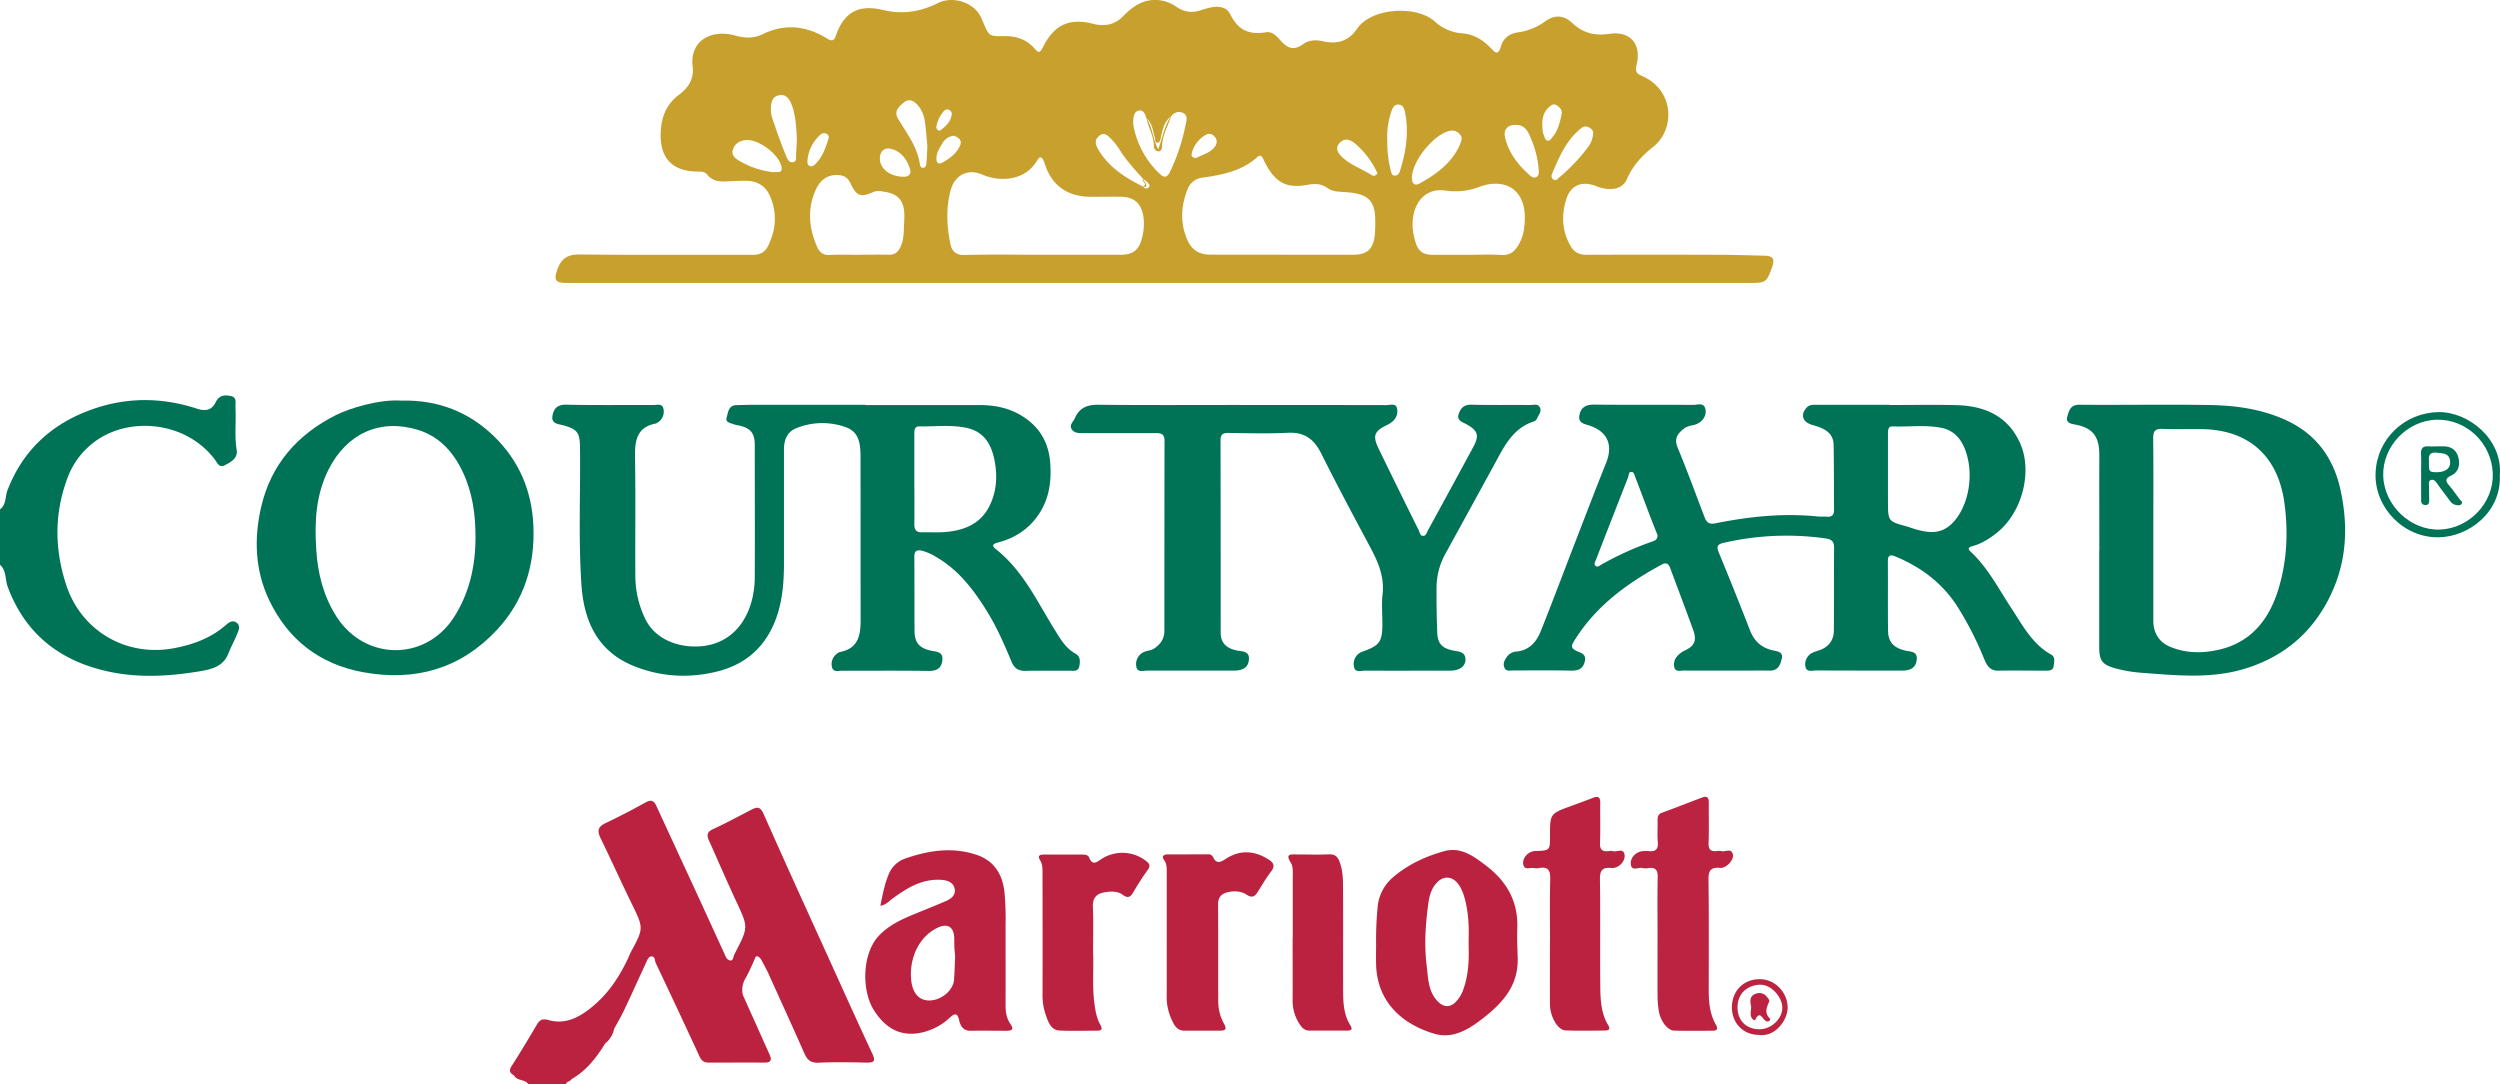 <svg id="Layer_1" data-name="Layer 1" xmlns="http://www.w3.org/2000/svg" viewBox="0 0 1400.13 607.28"><defs><style>.cls-1{fill:#007356;}.cls-2{fill:#bb2341;}.cls-3{fill:#bb2240;}.cls-4{fill:#ba223f;}.cls-5{fill:#c8a02d;}</style></defs><title>logocya</title><path class="cls-1" d="M0,285.28c3.61-2.68,2.82-7.19,4.2-10.76C13,251.79,29.33,237.05,52,229.12c19.32-6.77,38.89-6.6,58.31-.24,4.93,1.61,8.34.87,10.63-3.86,1.84-3.8,5.22-3.95,8.56-3.17s2.25,4,2.37,6.29c.43,8-.59,15.94.68,23.92.74,4.63-3.25,6.68-6.57,8.47s-4.36-1.5-5.76-3.32c-15.69-20.47-45-23.69-64.19-11.87a44.36,44.36,0,0,0-18.59,23.33c-7.12,19.65-6.82,39.39-.29,59.13,8.43,25.48,33.22,40,59.56,35.36,11-2,21.11-5.58,29.67-13,1.81-1.56,3.9-3.16,6.21-1.35s1,4.35.15,6.44c-1.49,3.67-3.43,7.16-4.89,10.84-2.94,7.39-9.66,8.8-16.16,9.89-17.33,2.89-34.85,3.82-52.06-.12C33.12,369.83,14,354.75,4.31,328.6c-1.51-4.08-.64-9-4.31-12.32Z"/><path class="cls-1" d="M695.09,226.82c27.16,0,54.33,0,81.49.06,2.08,0,5.34-1.28,5.85,2a7.42,7.42,0,0,1-2.95,7.49,15.38,15.38,0,0,1-2.08,1.37c-7.88,3.73-8.88,6.16-5.17,13.8q11.08,22.8,22.36,45.49c.56,1.13.67,2.93,2.19,3.08,1.88.19,2.23-1.8,2.89-3q12.78-23.32,25.41-46.72c3.53-6.5,2.64-9.18-3.68-12.74-2.22-1.25-5.81-2-4.39-6,1.14-3.24,3-5.05,7-5,11,.28,22,.08,33,.18,1.87,0,4.29-.9,5.42,1.38s-.74,4.1-1.53,6a3.21,3.21,0,0,1-1.66,1.75c-12.41,3.91-17.17,14.77-22.73,24.9Q822.75,286,809,311.05a39.09,39.09,0,0,0-4.45,18.72q-.09,12.24.38,24.47c.23,6.21,2.74,8.87,8.94,10.08,3.1.61,6.79.66,6.87,4.94.07,3.95-3.41,6.33-8.39,6.34-16,0-32,.08-48,0-2.22,0-5.56,1.37-6.08-2.41a7.23,7.23,0,0,1,4.93-8.29c9.5-3.42,11-5.41,11-15.59,0-5.5-.51-11.06.11-16.49,1.1-9.64-2.35-17.8-6.73-26-9.37-17.5-18.71-35-27.59-52.78-4-8-9.35-12.13-18.67-11.66-11.14.56-22.33.24-33.49.09-3.32,0-4.28,1.14-4.27,4.36.09,35.83.06,71.66.09,107.49,0,5.61,3,8.74,9.1,10,3,.6,7,.26,6.72,4.84-.22,4.41-3.13,6.41-8.34,6.42-16.17,0-32.33,0-48.5,0-2.29,0-5.75,1.27-6.23-2.26a7.41,7.41,0,0,1,4.8-8.38c1.69-.65,3.54-.63,5.16-1.72,3.56-2.4,5.75-5.42,5.75-9.87q0-53.25.08-106.49c0-3.88-1.94-4.31-5-4.3-13.5.07-27,0-40.5,0-2.38,0-4.87.12-6.36-2-1.74-2.52.74-4.26,1.62-6.29,2.5-5.79,6.81-7.65,13.1-7.59,26.66.28,53.33.12,80,.12Z"/><path class="cls-2" d="M928.31,525.78c0-11.5-.14-23,.08-34.48.07-3.86-1.05-5.64-5-5.15a8.79,8.79,0,0,1-3.48,0c-2.23-.67-6.07,2.09-6.55-2s3.23-7.41,7.22-7.51a17.18,17.18,0,0,1,2.5,0c4,.49,5.81-.84,5.38-5.21-.39-4,0-8-.12-12,0-2,.22-3.45,2.46-4.26,7.61-2.77,15.13-5.78,22.71-8.6,2.74-1,3.54.43,3.51,3-.07,7.5.17,15-.12,22.49-.14,3.59,1.06,4.94,4.51,4.58a6.46,6.46,0,0,1,2.49,0c2.24.69,5.86-2,6.62,2,.61,3.22-3.94,7.76-7.22,7.43-5.1-.51-6.52,1.46-6.45,6.49.27,20.65.13,41.31.13,62,0,6.72.58,13.31,4,19.3,1.24,2.17.9,3.43-1.91,3.42-7.16,0-14.33.09-21.49-.07-3.59-.08-7.67-5.36-8.57-11a59.75,59.75,0,0,1-.7-8.95c-.08-10.49,0-21,0-31.49Z"/><path class="cls-3" d="M868.1,527c0-11.49-.22-23,.11-34.47.14-4.86-1-7.35-6.25-6.38a7.81,7.81,0,0,1-3,0c-2-.44-5.17,1.49-5.84-1.94-.73-3.71,2.8-7.44,6.61-7.58,8.37-.3,8.37-.3,8.36-8.55,0-12.38,0-12.37,11.93-16.72,4-1.47,8.1-2.92,12.09-4.53,3.22-1.3,4.18-.14,4.12,3.06-.12,7.32.17,14.66-.15,22-.17,3.85,1.19,5.2,4.83,4.78a5.89,5.89,0,0,1,2.48,0c2.18.75,5.93-2.1,6.46,2.18.46,3.73-3.59,7.64-7.36,7.27-5.11-.51-6.51,1.37-6.44,6.43.29,20,0,40,.2,59.94.08,7.44.39,15,4.44,21.67,1.49,2.45.06,3-1.91,3-7.33.05-14.66.21-22-.07-4.36-.16-8.69-7.68-8.73-14.64-.06-11.82,0-23.65,0-35.47Z"/><path class="cls-3" d="M653.42,523.27c0-11.32,0-22.64,0-34,0-2.61.27-5.24-1.51-7.65-1.43-1.94-.29-3.11,1.94-3.12,7.49,0,15,0,22.47-.05a3,3,0,0,1,3,1.44c1.9,4.09,4.07,3.15,7.16,1.12,7.9-5.18,16-4.69,23.88.27,2.78,1.74,4,3.57,1.53,6.79-2.82,3.66-5.12,7.71-7.6,11.62-1.6,2.53-3.26,3.3-6.1,1.4-3.17-2.12-7-2.22-10.62-1.39-3.34.77-5.4,2.73-5.38,6.66.12,18,0,36,.09,53.94a25.87,25.87,0,0,0,3.18,12.94c1.54,2.68,1.33,4-2.05,4q-10,0-20,0c-4.65,0-6.07-3.67-7.54-6.88a30.66,30.66,0,0,1-2.46-13.14C653.46,545.91,653.42,534.59,653.42,523.27Z"/><path class="cls-3" d="M612.19,533.47c.44,8.37-.62,18.68.8,29,.56,4,1.24,7.89,3.22,11.4,1.32,2.34,1,3.37-1.74,3.37-7,0-14,.22-21-.08-4.86-.21-6.24-4.58-7.6-8.17a34,34,0,0,1-2-12.24c.09-22.31,0-44.61,0-66.92,0-2.82.15-5.66-1.44-8.23-1.42-2.29-.13-3,2-3,7.32,0,14.65,0,22,0,1.4,0,3.06.36,3.5,1.54,1.9,5,4.38,2.62,7.05.88a21.6,21.6,0,0,1,24.68,1c2,1.52,2.93,2.76,1.05,5.29a138.89,138.89,0,0,0-8.07,12.53c-1.5,2.55-3.06,3.34-5.57,1.46-3.05-2.28-6.59-2.16-10.06-1.63-4.44.67-7.13,2.8-6.94,8C612.41,515.56,612.19,523.56,612.19,533.47Z"/><path class="cls-4" d="M724,525.4q0-17,0-33.95c0-2.84.37-6-1.1-8.32-3.23-5.07,0-4.63,3.33-4.6,6,0,12,.22,18-.06,3.25-.15,4.85,1.16,5.94,4,1.92,4.93,2,10.11,2,15.23.14,19.14,0,38.27.06,57.41,0,6.67.37,13.3,4.08,19.19,1.55,2.46.07,2.89-1.93,2.9-7,0-14,0-21,0-2.45,0-4.06-1.36-5.27-3.25a23.53,23.53,0,0,1-4.18-13.07c.07-11.82,0-23.63,0-35.45Z"/><path class="cls-3" d="M488.6,590.23c-8.27-17.68-16.27-35.49-24.34-53.27-12.26-27-24.62-54-36.59-81.09-1.79-4.07-3.54-4.09-6.68-2.48-7.21,3.7-14.32,7.62-21.69,11-3.43,1.56-3.54,3.42-2.27,6.25,5.14,11.49,10.13,23.06,15.44,34.47,6.6,14.18,6.72,14.13-.82,28.67a11.56,11.56,0,0,0-.77,1.82c-.35,1.1-.49,2.54-2.06,2.31a3.54,3.54,0,0,1-2.44-2.3c-5.72-12.47-11.41-25-17.15-37.42-7.2-15.63-14.46-31.24-21.65-46.88-1.29-2.82-2.81-3.64-5.81-2-7.39,4.05-14.84,8-22.48,11.6-4.26,2-5,4.28-3,8.38,5.94,12.19,11.53,24.56,17.47,36.75,6.72,13.79,6.81,13.74-.39,27.06-.47.87-.82,1.81-1.23,2.71-4.95,10.86-11.36,20.68-20.73,28.26-7,5.7-14.77,9.89-24.23,7.22-3.23-.91-4.86-.26-6.48,2.51-4.61,7.86-9.31,15.68-14.23,23.35-1.69,2.64-.71,3.9,1.43,5.16,1.7,3.26,6.23,1.95,8.06,5h21c.28-1.79,2.47-1.54,3.13-2.93h0c8.3-4.77,13.93-12,18.84-20a13.8,13.8,0,0,0,5-8.15h0c2-3.64,4.07-7.21,5.84-10.94,4.09-8.64,8-17.38,12-26,.68-1.45,1.33-3.55,3-3.66,2.21-.16,1.86,2.41,2.5,3.76,8.22,17.32,16.4,34.66,24.4,52.08,1.15,2.51,2.53,3.65,5.19,3.65,10.48,0,21-.08,31.43,0,3.68,0,3.95-1.76,2.77-4.4-5-11.16-10-22.28-15-33.42a12.54,12.54,0,0,1,1.27-9.07c2-3.41,3.52-7.06,5.16-10.64.41-.9.57-2.22,1.74-2a3.93,3.93,0,0,1,2.08,1.91c1.31,2.23,2.45,4.56,3.65,6.86h0c6.81,15.08,13.72,30.12,20.38,45.26,1.64,3.74,3.48,5.77,8.06,5.55,9-.42,18-.23,27-.05C489.57,595.15,490.48,594.26,488.6,590.23Z"/><path class="cls-5" d="M988.12,143.2c-8.33-.19-16.65-.47-25-.5-24.83-.08-49.66-.13-74.49,0-4.15,0-7-1.39-9-4.9-4.81-8.26-5.2-17-2.54-25.91,2.26-7.62,8-10.51,15.47-8.14,1.26.4,2.48,1,3.76,1.31,6.72,1.89,12.52.56,14.79-4.65,3.3-7.61,8.58-13.32,14.86-18.27,12.15-9.59,11.95-31.67-6.37-39.59-3.57-1.55-3.79-3-3-6.33,2.82-11.56-3.64-19-15.25-17.26-8.15,1.2-14.9-.42-21-6.22-4.57-4.37-9.84-4.53-14.94-.79A33.41,33.41,0,0,1,850,18.14c-4.89.68-8.18,3.57-9.42,7.84-1.63,5.61-3.4,3.23-5.74.84-4.42-4.52-9.42-7.69-16-8.16A25.47,25.47,0,0,1,803.5,12c-10.29-9.2-35.63-7.7-43.55,4.2C755,23.59,748.22,24.83,740.33,23c-3.84-.87-7.76-.33-10.55,1.73-5.21,3.85-8.72,2.22-12.43-1.87-2.21-2.43-4.56-5.38-8.3-4.78-9.19,1.46-15.44-.85-20-10-3.12-6.3-10.79-4.26-16.33-2.41-5.18,1.73-9.22,1.17-13.6-1.68a21.44,21.44,0,0,0-10-3.91c-8.6-.81-14.53,3.29-20,8.89-4.75,4.84-10.21,6.06-16.87,4.37-13.46-3.42-21.9.57-28.16,13.08-1.52,3-2.32,3.55-4.66.8-4.39-5.16-10.32-7.08-16.92-7-8.47.14-8.47.21-11.79-7.5a41.61,41.61,0,0,0-1.87-4.08c-4.29-7.58-15.5-10.87-23.36-7-9.77,4.8-19.44,6.65-30.73,4S473.5,4.43,468.21,19.82c-1.18,3.43-2.52,3.27-5.33,1.56-11.39-6.92-23.33-8.29-35.57-2.29-5.26,2.58-10.21,2.3-15.83.76-13.19-3.6-25.3,3-23.56,17.32.86,7.07-2.43,12-7.53,15.79C372.92,58.55,370.19,66,370,75c-.22,13.63,6.49,20.76,20.09,21.08,2.15.05,4.39-.25,6,1.74,2.68,3.36,6.36,4,10.34,3.78,3.66-.16,7.32-.37,11-.39,6,0,10.94,2.5,13.46,7.87,4.48,9.55,3.9,19.25-.76,28.71-1.83,3.72-4.71,5-8.89,4.93-32.16-.13-64.33.2-96.48-.21-6.89-.09-10.37,2.23-12.59,8.34-2.13,5.87-1.22,7.6,5.05,7.6h333v0h330c8.7,0,9.22-.4,12.17-8.6C994.14,145,993.07,143.32,988.12,143.2ZM667.47,85.76a16.18,16.18,0,0,1,8-10.31,3.63,3.63,0,0,1,4.58.85,4.22,4.22,0,0,1,.57,5.52c-2.7,3.92-7.32,4.78-10.6,6.64C667.45,88.46,667.11,87.21,667.47,85.76Zm-234.3,10.7a47.75,47.75,0,0,1-18.61-6.1c-2.25-1.28-5.2-3-4.08-6.58s4.06-5.15,7.6-5.34c7-.37,18,7.95,19.56,14.76C438.58,97.34,435.28,96.09,433.17,96.46Zm12.68-9.61c-.1,1.55.51,3.67-1.86,4-2,.26-2.94-1.6-3.52-3-2.29-5.66-4.51-11.37-6.41-17.17-1-2.95-2.29-5.81-2.33-9.09,0-3.78.43-7.42,4.6-8.24s6,2.42,7.28,5.94c2.13,6.05,2.33,12.35,2.69,18.67C446.15,80.89,446,83.87,445.85,86.85Zm6.36,3a21.66,21.66,0,0,1,7.08-14.24,3.13,3.13,0,0,1,3.63-.71,2.28,2.28,0,0,1,1,3c-1.55,5-3.29,10-7.15,13.84-1,1-1.93,1.91-3.43,1.15C452.12,92.22,452.2,91,452.2,89.83Zm54.18,34.48c-.32,4.78.07,9.56-2.16,14.15-1.46,3-3.33,4.25-6.55,4.18-5.5-.12-11,0-16.5,0v.06c-5.5,0-11-.26-16.49.09-3.7.24-5.68-1.56-7-4.44-4.79-10.84-5.73-21.86-.47-32.78,2.19-4.54,5.85-7.56,11.37-7.59,3.69,0,6.13,1.19,7.82,4.81,3.32,7.13,5.59,7.85,12.83,4.7,2.36-1,4.31-.38,6.64,0C506,109.15,506.92,116.2,506.38,124.31ZM506.55,99c-8.25.08-14.1-4.75-13.76-10.68.23-4,2.93-6,6.75-4.82,5.45,1.63,8.28,5.81,10,10.84C510.7,97.71,508.68,98.86,506.55,99Zm12.28-7.51c-.1,1.14-.4,2.47-1.89,2.51-1.22,0-1.62-1.1-1.76-2.07-1.46-9.69-7.3-17.26-12.16-25.31-2.57-4.25.27-6.84,3.14-9.2s5.5-1.1,7.73,1.4a16.4,16.4,0,0,1,3.94,8.34c.8,4.91,1.07,9.9,1.56,14.8C519.21,85.23,519.09,88.38,518.83,91.52Zm9.92-29.41a2.37,2.37,0,0,1,3.17-.33A2.45,2.45,0,0,1,533,64.34c-.6,3.66-3.09,6.12-5.76,8.24-1.63,1.3-2.63,0-2.87-1.43A17.57,17.57,0,0,1,528.74,62.11ZM524.63,90.3c-.83-3.85,1.41-7,3.14-10.06A8.52,8.52,0,0,1,534.41,76c2.21,1.06,4.6,2.33,3.31,5.41-1.94,4.64-5.92,7.42-10.17,9.77C526.43,91.79,524.91,91.58,524.63,90.3Zm114.84,43.37c-1.67,6.46-5.12,9-11.69,9H584.84v0c-15,0-30-.22-44.93.12-4.82.11-6.89-2.51-7.63-6.1-2.07-10-2.55-20.15.14-30.15,2.21-8.22,9.35-12.36,17.58-8.81,10.68,4.61,24.48,3.17,30.85-7.86,1.48-2.56,2.69-2.06,3.68.33.82,2,1.4,4.07,2.35,6,4.88,9.8,13.18,13.92,23.8,14,5.82.05,11.65-.11,17.47,0,7,.17,10.93,3.76,12.15,10.65A30,30,0,0,1,639.47,133.67Zm4.07-29c-1,1.22-2.53,1.14-3.65-.3-9.74-4.91-18.79-10.64-24.61-20.31-1.66-2.75-2.72-5.51.36-8s5.07.25,6.84,1.92a35.71,35.71,0,0,1,5.08,6.7c3.61,5.61,8.13,10.47,12.56,15.4h0a28.35,28.35,0,0,1,2.23,1.76C643.14,102.68,644.37,103.7,643.54,104.71Zm6.33-7a49.3,49.3,0,0,1-15-26.92,14.19,14.19,0,0,1-.17-3.48c.15-2.4.7-5.12,3.37-5.39,2.38-.24,3.47,2.11,3.94,4.36h0c3.55,2.82,3.56,7.19,4.82,11,.33,1-.26,2.7,1.43,2.66,1.35,0,1.56-1.51,1.81-2.64,1-4.49,1.81-9.05,5.79-12.1,1.77-2.12,4-3.12,6.59-1.94,3.08,1.42,2,4.38,1.56,6.64a110.83,110.83,0,0,1-8.49,25.86C654.63,97.76,652.93,100.59,649.87,97.67Zm120.06,34.27c-.92,7.7-4.42,10.74-12,10.73H718.49v-.06c-13.49,0-27,0-40.48,0-7,0-11-2.9-13.56-9.51-3.66-9.36-2.85-18.63.9-27.7a10,10,0,0,1,8.17-5.91c11.13-1.57,22-3.7,30.7-11.58,1.36-1.23,2.38-.66,3.11.85s1.44,3,2.28,4.44c5.51,9.48,11.58,12.28,22.42,10.34,4-.72,7.88-.86,11.45,1.78,2.77,2,6,2,9.41,2.23,10.46.7,17.31,2.56,17.3,15.44A76.6,76.6,0,0,1,769.93,131.94ZM768.07,98c-5.27-3.41-11.41-5.42-16.08-9.74-2.22-2.05-4.45-4.75-2.07-7.79s5.6-2.85,8.69-.3A46.8,46.8,0,0,1,771.42,97,2.18,2.18,0,0,1,768.07,98ZM784,95.92c-.43,1.33-1.27,2.45-2.79,2.44-1.72,0-2-1.57-2.31-2.81a65,65,0,0,1-1.94-16.2,45,45,0,0,1,2.33-17.09c.68-1.9,1.68-3.91,4.09-3.68s3.05,2.06,3.49,4.21C789.17,74.13,787.43,85.1,784,95.92Zm27.78-22.61a5.69,5.69,0,0,1,5.81,1.91c1.59,1.64,1,3.42.31,5.1-4.41,10.75-13.24,17.11-22.91,22.47-2.24,1.24-4.31.57-4.22-3.11C790.59,90.71,802.52,75.54,811.75,73.31Zm41.85,54.32a24.56,24.56,0,0,1-2.18,7.65c-2.12,4.21-4.66,7.91-10.52,7.53-6.3-.42-12.65-.09-19-.1-6.49,0-13,0-19.48,0-5.85-.06-8.3-2.14-9.9-7.74-1.69-5.9-2.08-11.79-.08-17.65,2.59-7.58,8.9-11.77,16.92-10.62a37.59,37.59,0,0,0,19.05-2C843.21,99.12,856.5,106.34,853.6,127.62ZM860.69,99c-1.58,1.07-3,0-4-.9-6.53-5.81-11.85-12.52-13.8-21.26-1-4.34,1.58-7,5.9-6.86,5.61-.25,7.31,4.39,8.83,8.1a54,54,0,0,1,4.15,17.28C861.81,96.72,862,98.18,860.69,99Zm5.85-20.31c-1.22-.31-1.38-1.74-1.85-2.79-.9-2-.87-4.2-.94-6.34,0-3.44.76-6.56,3.29-9.08,1.34-1.34,2.78-2.75,4.73-1.53,1.69,1.05,3.28,2.6,2.82,4.87-.92,4.53-1.89,9.1-5,12.8C868.81,77.64,868.1,79.13,866.54,78.74Zm3.26,21.68c-1.12-.84-.94-2.1-.49-3.18,3.65-8.68,7.33-17.39,14.49-23.88,1.51-1.37,3.36-3.44,6.05-2,1.56.86,2.62,2,2.38,3.5a13.91,13.91,0,0,1-2.69,7.33,98.67,98.67,0,0,1-16.3,17.24C872.29,100.29,871.28,101.53,869.8,100.42Z"/><path class="cls-5" d="M646.22,81.94a2.83,2.83,0,0,0,2.41,2.83c1.69.18,2.18-1.54,2.2-2.78.08-6.12,3.21-11.27,5.07-16.82-3.87,5.07-4.54,11.5-7.28,18.45-3.19-6.31-3.13-12.56-6.57-17.38h0C643.2,71.53,646.26,76.3,646.22,81.94Z"/><path class="cls-5" d="M641.68,102.68c-.4-.88-1.21-1.56-1.56-2.5h0c-1.28,1.35,3.47,3-.23,4.24C641.59,105,642.62,104.72,641.68,102.68Z"/><path class="cls-1" d="M1148.71,366.59c-10.55-5.91-15.84-16.24-22.14-25.79-7.21-10.91-13.14-22.75-22.91-31.84-2.25-2.1-.43-2.69,1.34-3.18,4.88-1.37,9.06-4.06,13-7.11,14.3-11.1,20.64-34.29,13.3-50.6-6.81-15.13-19.86-20.77-35.55-21.17-12.49-.32-25-.07-37.49-.07v-.12c-13.5,0-27,0-40.5,0-2.12,0-4.34-.23-6,1.64-3.65,4-2.14,8.24,3.55,9.75,7.89,2.11,11.47,5.17,11.6,11,.27,12.16.14,24.33.24,36.49,0,2.76-1.12,4-3.91,3.78-1.66-.13-3.34.06-5-.11-19.39-2-38.53,0-57.52,3.83-3.4.69-4.93-.41-6.05-3.35-4.95-13-9.74-26.12-15.08-39-2.08-5-.19-7.78,3.38-10.59,1.81-1.42,3.87-1.73,6-2.24,4-1,6.89-4.74,6.22-8.47-.78-4.35-4.45-2.66-6.92-2.68-18.5-.13-37,.06-55.49-.16-4.63-.05-7.42,1.58-8.24,6s2.89,4.82,5.85,5.82c10,3.4,13.12,10.88,9.1,20.88-5.87,14.61-11.48,29.33-17.16,44-6.45,16.68-12.73,33.42-19.34,50-2.49,6.27-6.57,11.07-14.1,11.64a7.1,7.1,0,0,0-5,3c-1.3,1.79-2.3,3.76-1.33,6s3.1,1.54,4.82,1.55c10.83,0,21.67-.14,32.49.1,4.12.09,6.7-1,7.72-5.2s-2.37-4.73-4.68-5.86c-2.83-1.37-3.16-2.55-1.46-5.31C893.38,339.7,911.14,326.68,931,316c2-1.07,3.5-.27,4.3,1.87,4.33,11.67,8.75,23.31,13,35,2.07,5.7.82,8.81-4.59,11.39a12.48,12.48,0,0,0-4.34,3.21,6.78,6.78,0,0,0-1.6,6.49c.83,2.5,3.37,1.58,5.26,1.59,15.16.05,30.33,0,45.49,0,1.17,0,2.34.06,3.5,0,4.31-.35,5.29-4,5.93-7.07.67-3.18-2.33-3.67-4.94-4.22-6.25-1.33-10.49-5-12.87-11.12q-8.55-22-17.59-43.84c-1.37-3.29-.53-4.52,2.65-5.25a156.11,156.11,0,0,1,57.36-2.48c3.22.46,4.65,1.75,4.62,5.11-.11,15.5,0,31-.13,46.49,0,5.52-3.12,9.31-8.33,11.11a22.43,22.43,0,0,0-3.73,1.33,7.19,7.19,0,0,0-3.91,7.49c.55,3.66,3.87,2.38,6.14,2.39,16.16.09,32.33.07,48.49.07,4.76,0,7.49-2.14,7.78-6.38.3-4.5-3.47-4.14-6.21-4.77-6.65-1.52-9.8-4.74-9.88-11.22-.16-13,0-26-.1-39,0-3.39,1.52-3.64,4.07-2.6,14.33,5.89,26.25,14.78,34.77,27.92a188,188,0,0,1,14.92,29.1c1.49,3.51,3,7.07,8,7,8.83-.15,17.66,0,26.5,0,2.08,0,4.3,0,4.61-2.67C1150.39,370.75,1151.3,368,1148.71,366.59Zm-223-63.42a172.91,172.91,0,0,0-28.9,13.06c-1,.56-2.08,1.62-3.13.75-1.31-1.08-.2-2.55.22-3.66,4.86-12.65,9.82-25.27,14.75-37.9,1.08-2.77,2.18-5.53,3.23-8.31.39-1,.15-2.69,1.58-2.8,1.7-.14,1.9,1.69,2.34,2.82,2.81,7.22,5.49,14.49,8.25,21.74,1.41,3.7,2.89,7.38,4.24,10.81C928.37,301.79,927.23,302.65,925.71,303.17Zm168.89-11.45c-7,8.19-14.78,6.82-23.25,4.26-1.11-.34-2.19-.8-3.31-1.11-10.63-2.88-10.63-2.87-10.69-14.11,0-1.16,0-2.33,0-3.49q0-5.49,0-11,0-11.47,0-22.94c0-2-.13-4.62,2.61-4.51,9.11.34,18.28-1,27.32.78,6.14,1.22,10.25,5.15,12.72,10.8C1105.64,263.37,1103.41,281.4,1094.6,291.72Z"/><path class="cls-1" d="M1310.83,274.5c-3.85-17.78-13.49-31.38-30.61-39.21-13.8-6.31-28.41-8.24-43.23-8.47-24.16-.38-48.33.08-72.49-.14-5,0-5.75,3.4-6.69,6.53-1.21,4,2.81,4.24,5,4.68,10.21,2.07,13,7.65,12.92,17.58-.06,17.66,0,35.33,0,53h-.06c0,18,0,36,0,54,0,7.78,1.85,9.84,9.26,11.9a78.42,78.42,0,0,0,15.25,2.48c19.54,1.47,39.11,3.47,58.32-2.72,22.7-7.32,38.62-22.07,48.11-43.79C1314.48,312.26,1314.93,293.41,1310.83,274.5ZM1276,330.08c-5,16.32-14.72,29.16-32.24,33.53-9.43,2.35-19.24,2.49-28.45-1.41-6.2-2.63-9.33-7.76-9.33-14.63,0-8.5,0-17,0-25.5s0-17,0-25.5h0c0-17,.12-34-.09-51-.05-4.16,1.18-5.55,5.37-5.38,7.49.3,15,0,22.49.14,25.38.61,41.82,14.67,45.58,40.91C1281.64,298,1280.83,314.21,1276,330.08Z"/><path class="cls-1" d="M602.26,366.05c-5.67-3.17-8.64-8.63-11.87-13.83-9.75-15.74-17.62-32.83-32.7-44.7-2.33-1.84-1.87-2.89,1.19-3.68,9.44-2.44,17.2-7.44,22.8-15.68,6-8.87,7.26-18.74,6.49-29-.79-10.49-5.26-19-14.07-25.09-7.69-5.31-16.29-7.22-25.46-7.22h-64v-.14q-32,0-64,0c-2.66,0-5.33.16-8,.17-4.75,0-4.87,4.23-5.7,7.05s2.47,3,4.34,3.8a12.71,12.71,0,0,0,2.43.53c6.62,1.43,9,4.28,9,11,0,24.66.11,49.32,0,74-.1,17.92-8.46,34-25.18,37.91-12.17,2.82-29.49-.59-36.24-14.73a55.71,55.71,0,0,1-5.47-24.06c-.13-22,.2-44-.17-66-.15-9.28.71-17.14,11.75-19.21.15,0,.27-.19.42-.26a7.11,7.11,0,0,0,3.74-8c-.57-3.14-3.76-2.06-5.91-2.07-16.16-.08-32.32.16-48.48-.2-5-.11-7.12,2.2-7.78,6.37-.7,4.42,3.35,4.43,6,5.16,7.87,2.22,9.33,4,9.43,12.12.34,25.64-.92,51.29.79,76.92,1.37,20.49,8.87,37.32,28.93,45.62C369.51,379,385.21,380,401,376.24s26.89-13,33-28.2c4-10.08,5-20.61,5.06-31.31q0-32.49,0-65c0-5.53,1.88-10,7.11-12a38.67,38.67,0,0,1,27.77-.38c7.4,2.72,7.95,9.6,8,16.25.06,30.66,0,61.32.05,92,0,8.5-1.58,15.68-11.53,17.54a5.18,5.18,0,0,0-2.12,1.29,7,7,0,0,0-2.37,7.21c.71,3,3.47,2,5.48,2,16.16.05,32.33-.12,48.49.12,4.69.07,7.39-1.45,7.84-6.14s-3.3-4.55-6.32-5.2c-6.52-1.39-9.22-4.44-9.27-11-.09-13.83,0-27.66-.12-41.49,0-3.37,1.34-4.14,4.2-3.52a29.57,29.57,0,0,1,8.53,3.84c12.29,7.21,20.55,18.19,27.89,30,5.62,9,9.82,18.78,13.92,28.56,1.47,3.52,3.89,5,7.74,4.9,8.33-.18,16.66,0,25-.07,2.09,0,4.46.58,5.13-2.54C605,370.28,605.1,367.64,602.26,366.05ZM528.91,298c-4.14.3-8.32,0-12.47.13-3.22.08-4.4-1.38-4.36-4.54.12-8.48,0-17,0-25.45,0-8.32,0-16.64,0-25,0-2.09,0-4.39,2.77-4.34,8.94.16,17.94-1.07,26.82.91,9.49,2.12,13.5,9.21,15.24,17.75,1.79,8.77,1.38,17.62-2.7,25.81C549.09,293.63,539.69,297.18,528.91,298Z"/><path class="cls-1" d="M276.8,244.48c-14.16-13.79-31.49-20.59-51.88-20.12-12.78-.86-29.44,4.42-36.74,8.09-21.76,10.95-36.5,27.74-42,51.82-4,17.64-3.31,35.21,4.5,51.69C161.27,358.25,179,372,203.4,376.48c29,5.31,54.53-1.89,74.83-23.64,15.21-16.29,21.48-36.22,20.49-58.52C297.85,274.81,290.67,258,276.8,244.48ZM254.08,345.92c-16,24.56-49.76,24.17-65.6-.55-7.37-11.49-10.53-24.21-11.37-37.61-1-15.37-.27-30.5,6.85-44.7,10.1-20.15,28.72-28.85,50.14-22.3,11.84,3.62,19.74,12.3,25,23.4,5.49,11.5,7.19,23.73,7.2,36.29C266.37,316.71,263,332.14,254.08,345.92Z"/><path class="cls-3" d="M566,573.64c-2.18-3.07-2.84-6.62-2.82-10.37.05-15.16,0-30.32,0-45.47a165.47,165.47,0,0,0-.59-17.93c-1.09-10.13-5.7-17.78-15.63-21.11-13.52-4.55-26.86-2.51-40,2.07a15.33,15.33,0,0,0-9.35,9.09c-2.22,5.36-3.27,11-4.56,17.36,3.21-.54,4.68-2.47,6.52-3.82,8.27-6.07,16.81-11.43,27.7-10.69,3.37.23,6.54,1.35,7.35,4.79.86,3.67-1.91,5.82-5,7.14-5.6,2.43-11.29,4.65-16.93,7-7.38,3-14.66,6.27-20.33,12.19-9.65,10.06-9.92,30.87-2.89,41.92,6,9.41,13.92,14.65,25.34,12.75a33.67,33.67,0,0,0,17.11-8.6c2.34-2.11,4.22-3.26,5.25,1.42.64,2.91,2.16,6,6.33,5.91,6.83-.13,13.66,0,20.49,0C566.76,577.2,567.92,576.39,566,573.64Zm-31.63-25.21c-.45,6.22-7,11.77-13.83,11.89-5.7.1-9.43-4-10.19-11.19C509,536.27,515,524.29,525.25,519.5c5.36-2.5,8.86-.42,9.15,5.48.1,2,0,4,.13,6s.34,4,.4,4.71C534.7,540.78,534.61,544.61,534.34,548.43Z"/><path class="cls-3" d="M849.77,519.88c.55-14.95-5.86-26.22-17.4-35-6.93-5.27-14.13-10.77-23.52-8.18-10.27,2.83-19.91,7.28-28.2,14.22a24.67,24.67,0,0,0-9.1,17,190.76,190.76,0,0,0-.86,20.41c0,4-.1,8,0,12,.69,21.71,15.58,33.54,32.52,38.59,10.39,3.1,19.31-2.35,27.41-8.68,11.11-8.69,19.92-18.43,19.36-34C849.8,530.84,849.57,525.32,849.77,519.88Zm-30.45,34.86a18.8,18.8,0,0,1-3.88,6.24c-3.21,3.47-7,3.24-10.28-.22-5.39-5.67-5.3-13-6.16-20-1.44-11.75-.63-23.49,1-35.19.63-4.36,1.86-8.42,5.08-11.6,3.66-3.62,8.36-3.14,11.51,1,2.46,3.26,3.55,7.11,4.42,11a72.1,72.1,0,0,1,1.44,11.34c.24,3.8.05,7.63.05,11.45C822.77,537.56,822.5,546.31,819.32,554.74Z"/><path class="cls-2" d="M985.43,548.37c-9.07.07-15.45,6.59-15.49,15.84,0,8.83,6.43,15.41,15.13,15.39,9.24,1.4,16.18-8.54,16.12-15.29C1001.12,555.63,994,548.3,985.43,548.37Zm0,28.08c-7.41,0-12.33-4.87-12.33-12.28s5-12.18,12.11-12.68c6.89-.49,13.07,7.31,13,12.94C998.18,570.64,991.93,576.43,985.44,576.45Z"/><path class="cls-2" d="M990.89,560.76c.24-.55-.72-1.76-1.33-2.5a5.38,5.38,0,0,0-6.31-1.69c-3.79,1.38-3,4.59-2.47,7.51-.12,1.85-.65,3.63,0,5.45.46,1.29,1.89,2.42,2.39,1.39,2.2-4.59,3.49-1.21,5.08.3.76.72,1.65,1.22,2.65.56.33-.21.66-1.09.56-1.18C987.91,567.48,989.42,564.19,990.89,560.76Z"/><path class="cls-1" d="M1365.64,230.8c-18.95.33-34.57,15-35.2,34.29s15.77,36.11,35.27,35.83c17-.25,35.18-14.07,34.32-34.68C1401.78,246,1382.4,230.51,1365.64,230.8Zm.85,65.78c-16.34.62-31.17-13.36-31.76-29.93s13.4-31.21,30-31.59,30.77,13.12,31.36,30.12C1396.66,281.48,1383,296,1366.49,296.58Z"/><path class="cls-1" d="M1371.67,271.91c-2.19-2.52-2.2-4,1.11-5.56,4.19-2,5.11-6,4-10.22-1-4-3.88-6.05-8-6.14-3-.07-6,.13-9,0s-4,1.3-3.88,4.23c.2,4.15,0,8.32.06,12.48q0,6.74,0,13.48c0,1.54.6,2.57,2.28,2.66,1.85.1,2.23-1.11,2.23-2.58,0-2.66-.07-5.33-.09-8,0-1.29-.48-3,1.14-3.46s2.59.84,3.5,2.15c2.28,3.26,4.77,6.37,7.1,9.6a5.37,5.37,0,0,0,3.67,2.34c1,.16,2.1.25,2.78-.63.86-1.11-.25-1.68-.85-2.44C1375.68,277.21,1373.84,274.41,1371.67,271.91Zm-7.53-7.46c-3.69-.1-3.85-.34-3.8-6.09-.24-2.69,0-5.33,4.3-4.83,3.44.41,7.3.19,7.57,5.11C1372.42,262.47,1369.35,264.6,1364.14,264.45Z"/></svg>